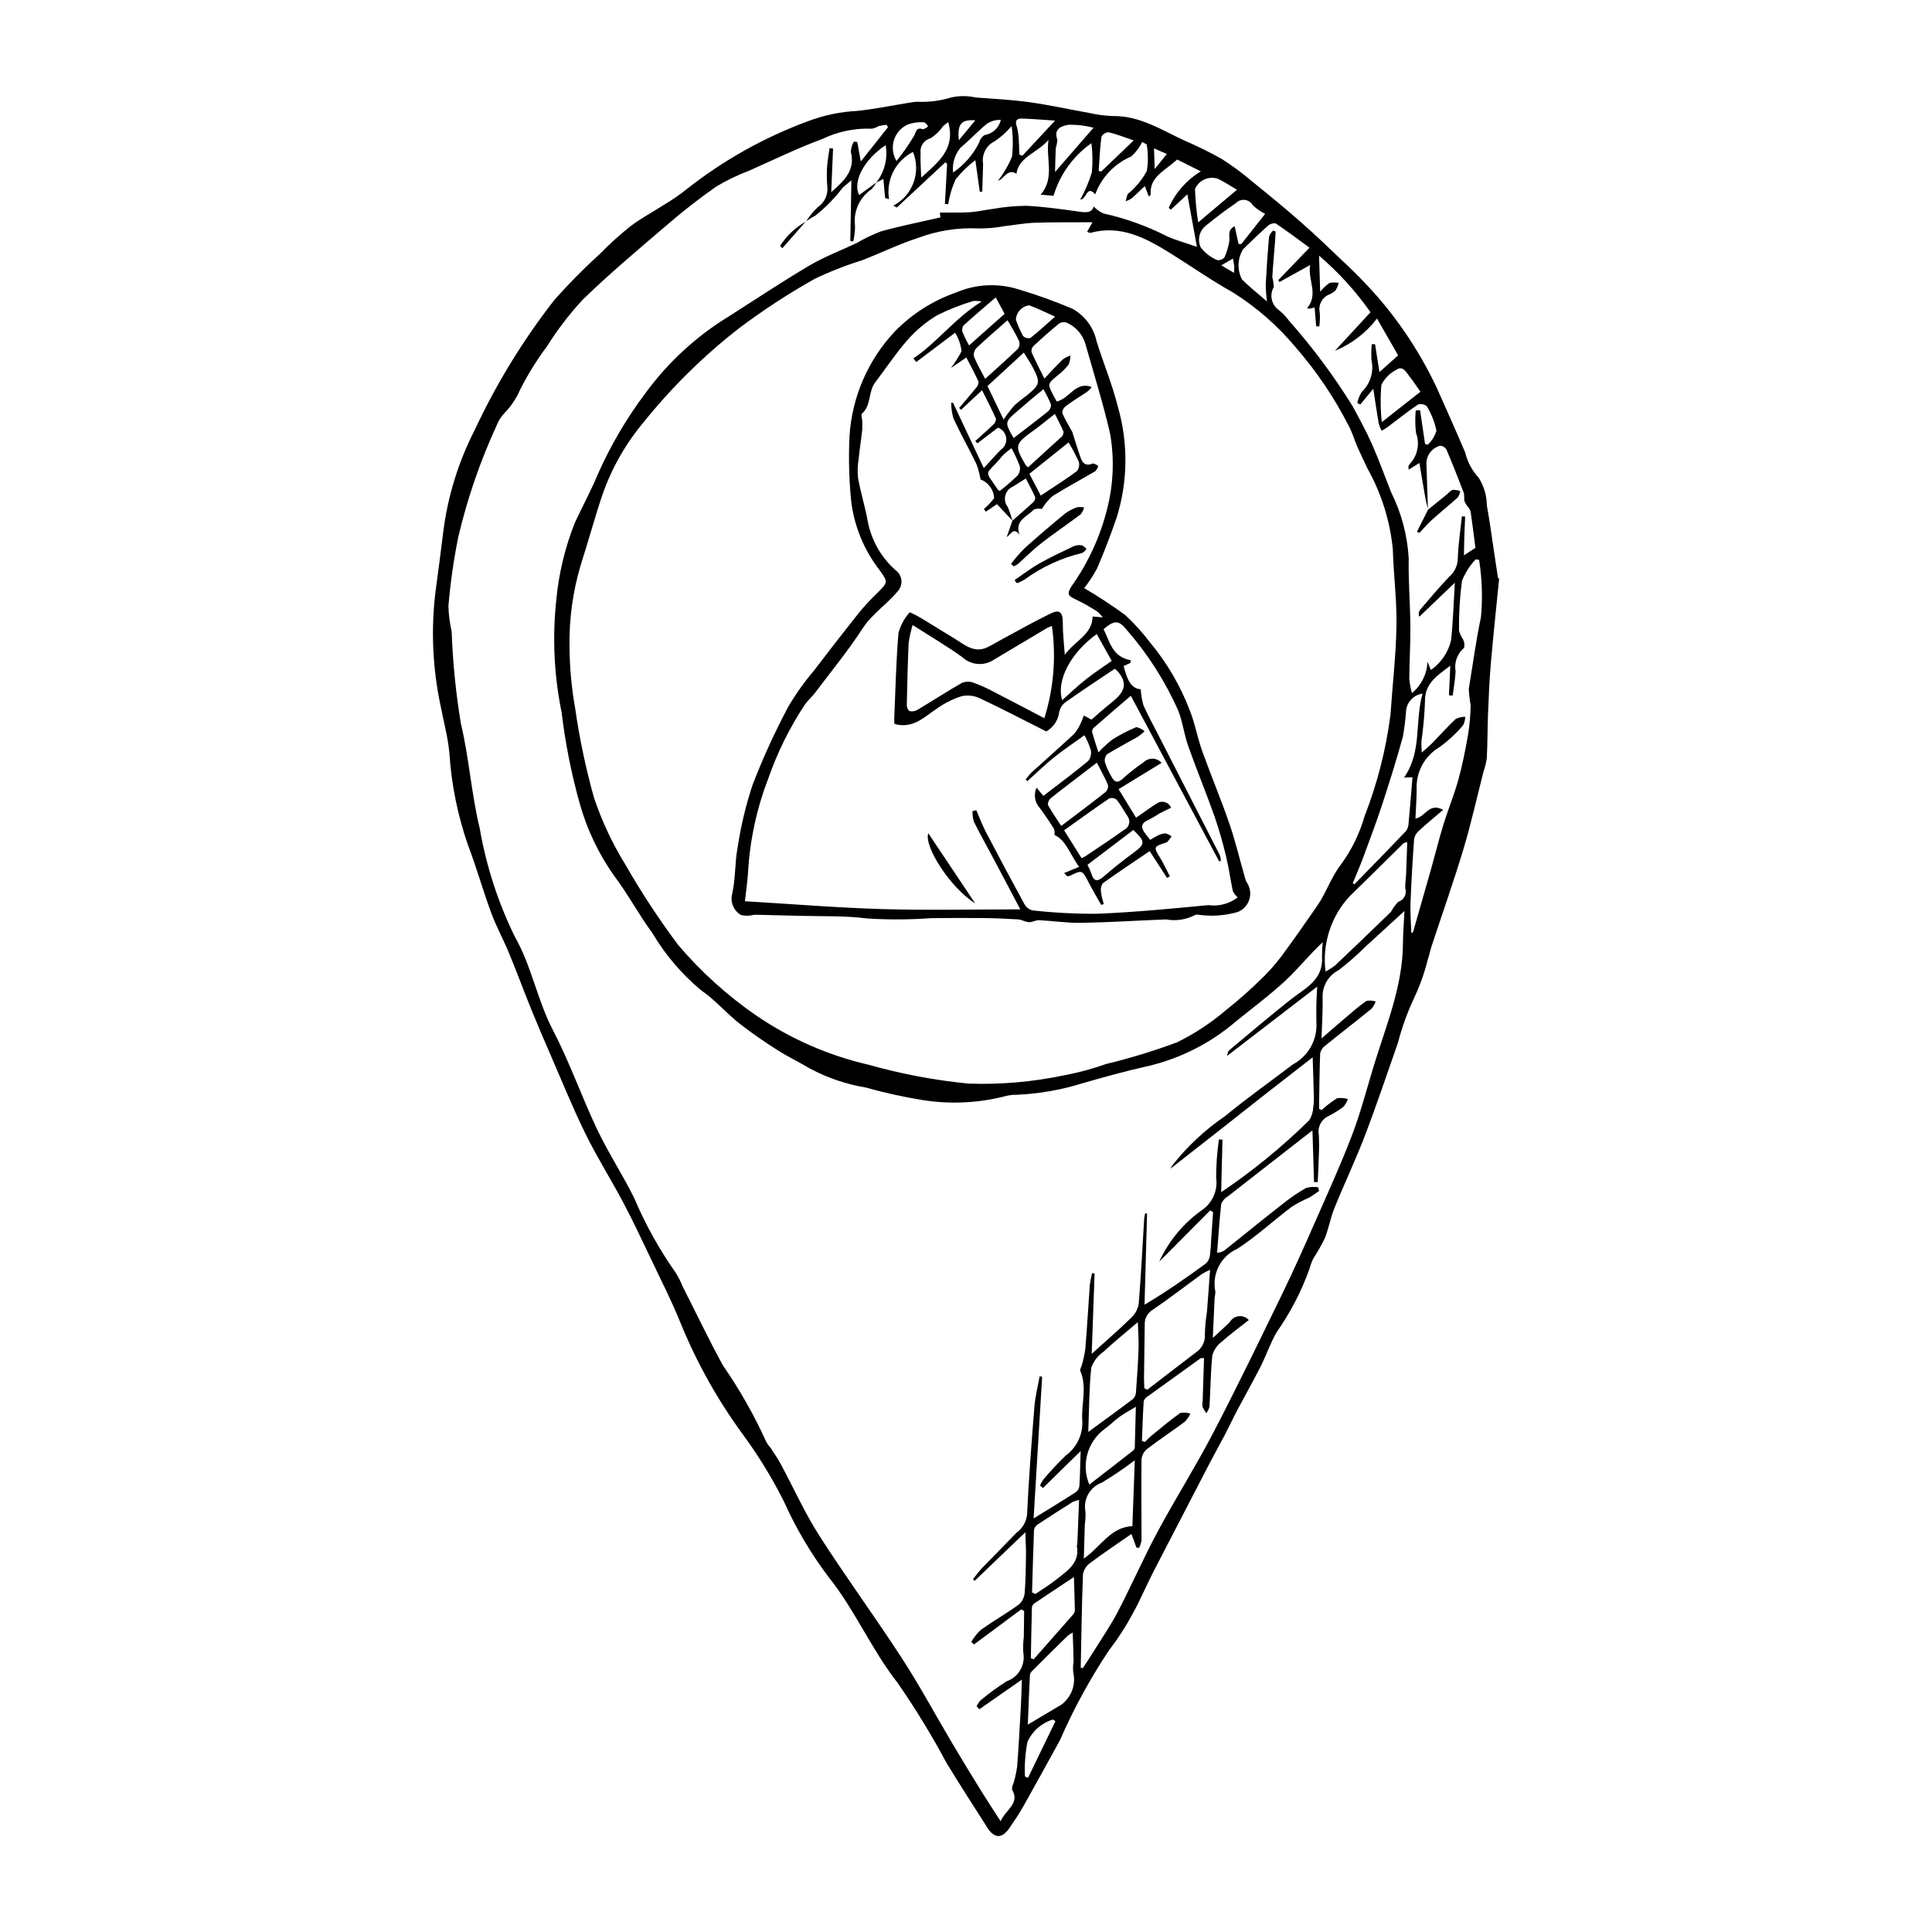 <?xml version="1.0" encoding="UTF-8"?>
<!-- Uploaded to: SVG Repo, www.svgrepo.com, Generator: SVG Repo Mixer Tools -->
<svg fill="#000000" width="800px" height="800px" version="1.1" viewBox="144 144 512 512" xmlns="http://www.w3.org/2000/svg">
 <g>
  <path d="m541.29 297.32c-0.746 7.543-1.562 15.082-2.215 22.633-0.383 4.41-0.551 8.84-0.73 13.266-0.156 3.898-0.129 7.805-0.324 11.699-0.18 1.234-0.477 2.449-0.891 3.629-1.754 6.852-3.285 13.773-5.324 20.543-2.598 8.629-5.613 17.133-8.43 25.695-0.391 1.184-0.617 2.422-1.023 3.602-0.879 3.519-2.102 6.945-3.66 10.223-1.754 3.766-3.164 7.684-4.215 11.707-2.875 8.188-5.621 16.426-8.719 24.527-2.488 6.516-5.496 12.832-8.117 19.301-1.051 2.594-1.52 5.426-2.555 8.023-0.902 1.824-1.906 3.598-3.012 5.309-0.422 0.809-0.746 1.664-0.969 2.551-2.141 6.051-5.094 11.777-8.785 17.027-1.668 2.863-2.723 6.082-4.227 9.051-1.945 3.844-4.082 7.59-6.094 11.398-1.129 2.133-2.141 4.328-3.258 6.465-1.352 2.586-2.789 5.121-4.133 7.711-5.012 9.641-10.012 19.289-14.992 28.945-1.898 3.695-3.496 7.547-5.519 11.168h-0.004c-1.812 3.375-3.898 6.59-6.238 9.621-5 7.512-9.332 15.449-12.938 23.719-3.199 5.856-6.43 11.691-9.691 17.508-1.133 2.004-2.426 3.926-3.727 5.824-1.941 2.832-3.977 2.805-5.828-0.094-3.617-5.668-7.258-11.328-10.766-17.066l-0.004 0.004c-3.93-7.356-8.281-14.477-13.023-21.332-6.957-8.879-11.32-19.359-18.316-28.074v0.004c-4.672-6.203-8.637-12.91-11.812-19.996-3.102-6.188-6.719-12.098-10.816-17.676-6.625-9.023-12.125-18.816-16.387-29.168-2.441-6.094-5.438-11.965-8.258-17.902-2.312-4.871-4.613-9.758-7.141-14.523-3.238-6.109-6.953-11.977-9.992-18.18-3.402-6.93-6.297-14.109-9.379-21.195-1.699-3.902-3.379-7.812-4.977-11.758-2.004-4.949-3.852-9.961-5.891-14.895-1.496-3.621-3.398-7.086-4.754-10.754-2.16-5.84-3.832-11.863-6.051-17.68l-0.004 0.004c-2.789-7.961-4.477-16.266-5.012-24.684-0.398-4.219-1.547-8.367-2.344-12.551h-0.004c-2.102-9.91-2.551-20.102-1.328-30.156 0.754-5.363 1.414-10.742 2.09-16.117 1.211-9.367 4.043-18.453 8.367-26.848 5.727-12.258 12.828-23.824 21.164-34.484 3.773-4.231 7.769-8.266 11.965-12.082 2.512-2.562 5.172-4.977 7.969-7.223 2.762-2.117 5.887-3.75 8.816-5.652h-0.004c2.203-1.289 4.309-2.734 6.297-4.332 9.668-7.606 20.465-13.652 32.004-17.914 4.203-1.598 8.629-2.523 13.117-2.75 4.551-0.473 9.055-1.41 13.578-2.141 0.742-0.121 1.488-0.234 2.234-0.293v0.004c3.074 0.156 6.152-0.23 9.098-1.141 2.121-0.469 4.316-0.465 6.438 0.012 4.809 0.352 9.637 0.605 14.406 1.27 5.231 0.727 10.398 1.891 15.605 2.812l-0.004-0.004c2.098 0.48 4.234 0.762 6.383 0.844 7.176-0.109 12.938 3.731 19.066 6.543 3.34 1.434 6.606 3.043 9.773 4.824 2.754 1.75 5.379 3.688 7.859 5.801 4.269 3.445 8.52 6.926 12.648 10.539 3.684 3.219 7.246 6.582 10.766 9.984 3.461 3.148 6.742 6.481 9.836 9.988 6.453 7.418 11.836 15.699 15.996 24.602 2.484 5.637 5.039 11.242 7.426 16.918 0.609 2.504 1.844 4.809 3.594 6.699 1.375 2.184 2.113 4.711 2.133 7.297 0.746 4.019 1.266 8.086 1.883 12.129 0.359 2.379 0.719 4.762 1.078 7.141zm-18.824-18.273c-0.234-0.957-0.52-1.902-0.691-2.867-0.547-3.066-1.055-6.137-1.621-9.484l-2.809 1.75h-0.004c-0.066-0.25-0.098-0.508-0.098-0.77 0.051-0.246 0.16-0.48 0.32-0.672 2.113-2.211 2.769-5.438 1.688-8.301-0.23-1.965-0.25-3.949-0.066-5.922l1.148-0.066 1.324 8.965 0.715 0.172h0.004c1.078-1.012 1.871-2.297 2.297-3.715-0.477-2.281-1.336-4.469-2.547-6.465-0.656-0.551-1.555-0.727-2.371-0.453-2.758 1.863-5.356 3.957-8.02 5.953-0.496 0.371-1.059 0.656-1.59 0.98-0.324-0.605-0.578-1.242-0.766-1.902-0.496-2.891-0.914-5.797-1.445-9.223l-3.441 4.156-0.785-0.348c0.188-1.074 0.594-2.098 1.195-3.004 2.277-2.176 3.242-5.383 2.547-8.453-0.07-1.383-0.047-2.769 0.074-4.152l0.879-0.016 1.164 7.391c1.828-1.637 3.383-3.031 4.953-4.434-1.934-3.367-3.734-6.5-5.598-9.75h-0.008c-2.887 3.793-6.734 6.746-11.148 8.547 3.195-3.465 6.328-6.856 9.434-10.219-3.902-5.551-8.48-10.594-13.637-15.004 0.113 3.594 0.199 6.426 0.297 9.574 0.711-0.887 1.543-1.668 2.469-2.328 0.805-0.172 1.637-0.176 2.445-0.008-0.191 0.703-0.477 1.375-0.852 2-0.496 0.449-1.066 0.809-1.68 1.07-1.852 0.746-2.902 2.707-2.504 4.66 0.102 1.266 0.062 2.539-0.113 3.797l-0.816-0.031c-0.141-1.621-0.281-3.246-0.434-5.019-0.367 0.129-0.738 0.234-1.117 0.316-0.297 0.004-0.59-0.02-0.879-0.074 3.16-3.801 0.117-7.523 0.828-11.465-2.992 1.652-5.555 3.07-8.117 4.488l-0.332-0.48c2.625-2.727 5.246-5.457 8.273-8.605-3.301-2.406-6.07-4.512-8.961-6.43h-0.004c-0.758-0.105-1.52 0.137-2.082 0.656-2.246 1.992-4.406 4.082-6.551 6.184-1.492 2.434-1.605 5.469-0.297 8.004 1.895 1.918 4.043 3.582 6.625 5.828v-0.004c-0.191-1.477-0.301-2.961-0.328-4.449 0.219-4.234 0.508-8.469 0.867-12.695h-0.004c0.242-0.625 0.617-1.188 1.102-1.652l0.656 0.293c-0.051 0.879-0.082 1.762-0.152 2.641-0.246 3.152-0.555 6.301-0.727 9.461l0.004 0.004c0.223 0.844 0.352 1.711 0.387 2.586-1.211 2.086-0.617 4.754 1.367 6.133 0.984 0.785 1.859 1.699 2.602 2.715 6.258 7.059 11.902 14.641 16.875 22.656 1.84 3.363 3.672 6.746 5.223 10.25 1.84 4.156 3.363 8.453 5.047 12.68 2.727 5.461 4.305 11.422 4.641 17.516-0.117 6.019 0.395 12.047 0.445 18.07 0.039 4.582-0.262 9.164-0.293 13.75h-0.004c0.121 1.301 0.355 2.59 0.707 3.852 2.492-2.07 3.996-5.098 4.129-8.332l0.887 2.203h0.004c2.703-1.879 4.613-4.695 5.359-7.898 0.527-4.938 0.664-9.914 0.992-15.234l-9.41 9.008c-0.254-0.621-0.172-1.328 0.223-1.871 2.551-2.961 5.059-5.977 7.766-8.789h0.004c1.363-1.207 2.16-2.93 2.203-4.75 0.098-3.738 0.695-7.465 1.086-11.195l0.855 0.066c-0.074 1.703-0.16 3.406-0.211 5.113-0.055 1.695-0.07 3.394-0.105 5.156l3.039-1.977c-0.418-3.238-0.805-6.465-1.281-9.676h-0.004c-0.199-0.508-0.488-0.977-0.855-1.387-0.344-0.438-0.617-0.926-0.816-1.449 0.012-0.645-0.016-1.293-0.078-1.934-1.484-3.894-3.012-7.773-4.641-11.605v-0.004c-0.355-0.586-0.973-0.965-1.656-1.008-2.137 0.555-3.637 2.477-3.656 4.684 0.156 4.098 0.273 8.195 0.41 12.289zm-146.23-86.688c-0.344 0.66-0.781 1.266-1.297 1.801-3.168 2.16-4.848 5.922-4.344 9.723-0.004 1.379-0.164 2.746-0.477 4.086l-0.773-0.09c0.094-5.199 0.184-10.398 0.285-16.094-1.027 0.867-1.637 1.398-2.266 1.902v0.004c-2.113 2.789-4.574 5.297-7.32 7.465-0.855 0.461-1.688 0.969-2.488 1.523l0.031 0.031v-0.004c0.883-1.379 1.926-2.644 3.106-3.781 1.777-1.176 2.758-3.231 2.562-5.352-0.137-1.668-0.168-3.344-0.094-5.019 0.105-1.773 0.441-3.535 0.68-5.301l0.93 0.121-0.484 11.543c3.531-3.07 6.426-5.871 5.191-10.711 0.059-0.945 0.332-1.863 0.805-2.684l0.91 0.125 0.926 5.144c2.719-3.422 4.957-6.242 7.199-9.062l-0.344-0.656v-0.004c-0.707 0.074-1.406 0.188-2.098 0.34-0.562 0.328-1.176 0.562-1.812 0.699-4.5-0.188-8.98 0.734-13.043 2.684-6.641 2.461-13.043 5.57-19.523 8.457-3.031 1.137-5.949 2.551-8.723 4.219-4.512 3.156-8.859 6.547-13.023 10.156-7.547 6.449-15.168 12.84-22.281 19.746-3.574 3.859-6.777 8.043-9.57 12.496-2.691 3.598-5.062 7.43-7.086 11.445-1.004 2.332-2.438 4.457-4.231 6.262-0.848 0.926-1.516 2.008-1.973 3.18-4.371 9.496-7.777 19.41-10.172 29.59-1.215 6.031-2.082 12.129-2.602 18.258 0.059 2.266 0.344 4.516 0.855 6.723 0.293 8.176 1.109 16.324 2.441 24.398 2.195 9.145 2.773 18.676 5.004 27.809 1.715 9.945 4.84 19.598 9.277 28.66 4.441 7.754 5.953 16.82 10.137 24.848 4.426 8.492 7.598 17.629 11.715 26.293 2.965 6.238 6.805 12.059 9.852 18.262v0.004c2.941 6.926 6.609 13.523 10.941 19.68 0.715 1.125 1.32 2.316 1.805 3.559 3.547 6.996 6.934 14.078 10.688 20.961v0.004c4.461 6.43 8.328 13.254 11.555 20.383 0.328 0.578 0.723 1.113 1.176 1.602 0.902 1.395 1.852 2.766 2.637 4.227 3.402 6.324 6.352 12.938 10.215 18.965 7.023 10.973 14.754 21.492 21.848 32.422 4.766 7.344 8.922 15.082 13.391 22.621 2.508 4.231 5.078 8.426 7.66 12.609 1.547 2.504 3.172 4.957 5.137 8.02 1.465-3.262 5.18-4.656 3.035-8.398v0.004c-0.02-0.578 0.113-1.152 0.379-1.668 0.43-1.434 0.75-2.898 0.965-4.383 0.402-5.246 0.688-10.504 0.98-15.762 0.129-2.269 0.172-4.547 0.27-7.324-4.09 2.852-7.676 5.352-11.262 7.852l-0.73-0.816v0.004c0.289-0.594 0.664-1.137 1.117-1.613 2.184-1.816 4.481-3.488 6.883-5.004 3.094-1.09 4.949-4.254 4.391-7.484-0.098-1.422-0.059-2.848 0.121-4.258 0.047-2.289 0.062-4.578 0.09-6.863l-0.762-0.445c-4.172 3.102-8.344 6.199-12.516 9.301l-0.738-0.664h-0.004c0.684-1.172 1.527-2.242 2.508-3.176 3.262-2.32 6.75-4.328 10.004-6.66h0.004c0.902-0.742 1.484-1.805 1.625-2.969 0.297-3.398 0.312-6.824 0.367-10.238 0.027-1.746-0.094-3.496-0.172-6.019-4.805 4.602-9.133 8.75-13.461 12.895l-0.402-0.461c0.758-0.945 1.449-1.957 2.285-2.828 3.051-3.18 6.172-6.293 9.223-9.473h-0.004c1.547-1.105 2.562-2.809 2.805-4.695 0.457-9.578 1.188-19.141 1.957-28.699 0.219-2.711 0.906-5.383 1.383-8.07l0.668 0.129c-0.742 12.301-1.484 24.602-2.266 37.539 4.207-2.602 7.758-4.75 11.246-7v-0.004c0.516-0.418 0.84-1.027 0.895-1.691 0.172-2.789 0.211-5.59 0.324-9.156-3.68 3.606-6.84 6.699-9.996 9.793l-0.762-0.676c0.227-0.555 0.52-1.082 0.867-1.57 1.879-2.238 3.879-4.375 5.988-6.398 2.918-2.144 4.551-5.625 4.336-9.238-0.312-4.398 1.367-8.883-0.559-13.242l0.004-0.004c0.035-0.406 0.16-0.805 0.359-1.16 0.449-1.516 0.789-3.062 1.012-4.629 0.465-5.648 0.773-11.305 1.191-16.957 0.137-1.039 0.336-2.066 0.598-3.082l0.656 0.117c-0.246 6.902-0.496 13.805-0.762 21.277 3.926-3.559 7.32-6.481 10.516-9.609l-0.004-0.004c1.039-0.984 1.727-2.281 1.949-3.695 0.613-7.484 0.98-14.992 1.445-22.488 0.059-0.484 0.145-0.969 0.258-1.445l0.508 0.066c-0.223 8.051-0.449 16.105-0.672 24.156 5.981-3.566 11.164-7.203 16.281-10.941v0.004c0.582-0.566 0.949-1.32 1.047-2.129 0.176-1.328 0.285-2.66 0.32-4 0.176-2.5 0.348-5.004 0.52-7.508l-0.785-0.41c-4.496 4.523-8.996 9.051-13.492 13.574v0.004c2.551-5.566 6.547-10.348 11.574-13.844 2.656-1.957 4.008-5.231 3.504-8.492 0.016-3.363 0.266-6.727 0.746-10.059l0.941 0.035c-0.109 4.445-0.219 8.891-0.348 13.945h0.004c8.336-5.617 16.137-11.988 23.305-19.035 0.664-1.023 1.039-2.211 1.09-3.43 0.16-1.066 0.211-2.148 0.152-3.227-0.074-3.269-0.191-6.535-0.301-10.051-4.41 3.434-8.621 6.695-12.812 9.977-4.129 3.234-8.234 6.496-12.359 9.734-4.144 3.254-8.297 6.492-12.531 9.809 0.164-0.297 0.293-0.559 0.449-0.801v0.004c3.969-5.074 8.699-9.5 14.02-13.125 5.828-4.805 12.02-9.168 18.035-13.75 3.898-2.082 6.297-6.176 6.203-10.594-0.102-3.332-0.035-6.664 0.199-9.988-8.324 6.398-16.086 12.363-23.844 18.328-0.016-0.602 0.227-1.184 0.668-1.594 5.312-4.426 10.586-8.906 16.004-13.203 3.879-3.078 8.859-5.211 8.441-11.445v-0.004c-0.016-1.285 0.051-2.57 0.191-3.848-3.68 3.41-6.551 7.098-9.934 10.23-4.137 3.832-8.699 7.211-13.09 10.77l0.004 0.004c-6.629 5.676-14.508 9.703-22.988 11.75-5.848 1.293-11.637 2.891-17.395 4.543-5.731 1.812-11.672 2.863-17.676 3.129-0.914-0.027-1.824 0.066-2.711 0.289-7.309 1.922-14.938 2.293-22.395 1.086-5.023-0.82-9.996-1.918-14.895-3.293-5.18-0.867-10.188-2.57-14.824-5.039-2.789-1.688-5.762-3.074-8.504-4.832-3.519-2.203-6.926-4.582-10.207-7.129-3.519-2.797-6.5-6.324-10.191-8.836h0.004c-5.137-4.293-9.5-9.434-12.898-15.195-3.57-4.789-6.356-10.168-9.965-14.926h-0.004c-4.168-5.848-7.289-12.379-9.23-19.293-2.211-7.906-3.816-15.973-4.793-24.125-2-9.762-2.481-19.773-1.438-29.684 0.656-7.051 2.309-13.977 4.91-20.566 2.039-4.383 4.363-8.641 6.203-13.105v0.004c3.391-7.609 7.637-14.805 12.652-21.457 5.938-8.082 13.398-14.934 21.957-20.168 7.102-4.512 14.102-9.195 21.344-13.469 3.992-2.356 8.395-4.008 12.602-6.008 2.051-1.203 4.199-2.234 6.422-3.078 5.137-1.422 10.383-2.457 15.734-3.688l-0.152-1.281c2.797-0.023 5.43 0.066 8.047-0.105 2.074-0.137 4.121-0.652 6.191-0.898h-0.004c2.875-0.504 5.781-0.77 8.695-0.793 4.66 0.23 9.305 0.895 13.934 1.543 1.848 0.262 3.406 0.391 3.891-1.363h0.004c0.73 0.781 1.609 1.41 2.582 1.844 5.852 1.301 11.516 3.336 16.859 6.055 2.32 1.039 4.805 1.711 7.918 2.793-0.895-4.898-1.676-9.191-2.535-13.914l-4.398 4.086-0.535-0.531c1.781-4.008 4.75-7.371 8.5-9.641l-6.25-3.137c-0.457 0.375-0.91 0.742-1.355 1.117-2.644 2.231-6.059 3.934-5.668 8.258v-0.004c-0.148 0.16-0.324 0.293-0.52 0.391l-1.043-2.734c-1.328 1.254-2.379 2.309-3.504 3.269-0.484 0.324-1.008 0.586-1.559 0.777 0.125-0.641 0.293-1.27 0.504-1.887 0.223-0.246 0.473-0.465 0.746-0.648 1.758-1.57 3.227-3.434 4.348-5.508 0.379-2.336 0.363-4.723-0.047-7.059l-1.195-0.613c-0.699 1.457-1.688 2.762-2.898 3.836-4.422 1.887-7.871 5.512-9.535 10.023-2.348-2.625-2.242 1.465-3.969 1.387h0.004c1.281-2.285 2.309-4.703 3.07-7.211 0.242-2.57 0.203-5.16-0.117-7.723-4.824 3.383-8.363 8.301-10.039 13.949l-3.426-0.305c3.848-4.398 1.328-9.559 2.09-14.52-2.805 3.375-7.934 4.496-8.5 8.996-2.41-1.59-3.301 1.484-4.894 1.832l0.004 0.004c1.531-1.949 2.781-4.106 3.715-6.402 0.312-2.691 0.277-5.414-0.102-8.102-1.289 1.547-2.789 2.906-4.461 4.027-2.25 1.078-3.508 3.519-3.09 5.977-0.09 2.457-0.152 4.914-0.227 7.371l-0.656 0.047-1.176-8.379 0.004 0.004c-1.957 1.48-3.719 3.199-5.25 5.117-0.941 2.09-1.598 4.297-1.953 6.559l-0.871-0.074c0.195-3.543 0.395-7.086 0.59-10.629l-0.48-0.402c-4.281 3.992-8.566 7.984-12.848 11.98l-0.934-0.488-0.004 0.004c5.152-2.695 7.41-8.863 5.219-14.246-4.621 2.336-7.191 7.402-6.34 12.512l-1.043-0.297c-0.145-1.566-0.289-3.133-0.465-5.051l-1.895 0.973-0.004-0.004c2.207-2.805 3.117-6.418 2.504-9.934-5.723 3.781-8.836 9.73-7.019 13.234zm57.289 10.543c-5.574 0.031-10.434-0.039-15.285 0.125-2.66 0.09-5.309 0.602-7.965 0.891-2.293 0.434-4.621 0.641-6.953 0.621-5.441-0.266-10.883 0.586-15.984 2.5-4.977 1.605-9.723 3.918-14.602 5.84-4.387 1.363-8.672 3.039-12.82 5.012-6.973 3.918-13.672 8.293-20.066 13.098-9.363 7.289-17.848 15.645-25.277 24.898-4.734 5.641-8.414 12.09-10.855 19.035-2.094 6.148-3.766 12.438-5.766 18.621-2.168 7.211-3.191 14.715-3.019 22.246 0.055 5.34 0.555 10.668 1.492 15.926 1.148 8.016 2.82 15.945 5.004 23.742 2.082 6.168 4.859 12.078 8.27 17.621 4.223 7.367 8.887 14.473 13.965 21.277 6.09 7.176 13.102 13.508 20.855 18.84 8.992 6.125 19.047 10.52 29.645 12.969 8.672 2.449 17.543 4.121 26.512 5 8.523 0.297 17.047-0.445 25.391-2.207 3.766-0.707 7.469-1.707 11.078-2.992 6.375-1.535 12.652-3.453 18.797-5.742 4.582-2.254 8.867-5.066 12.762-8.371 3.707-2.934 7.242-6.082 10.578-9.43 1.977-2.019 3.789-4.191 5.414-6.504 2.856-3.875 5.566-7.856 8.332-11.797 2.449-3.492 3.668-7.602 6.391-11.082 2.793-3.84 4.891-8.141 6.199-12.707 3.371-8.648 5.68-17.672 6.871-26.875 0.523-7.863 1.453-15.715 1.59-23.582 0.117-6.734-0.773-13.484-0.965-20.234h0.004c-0.727-7.543-3.012-14.852-6.715-21.465-0.906-1.957-1.867-3.887-2.731-5.863-0.801-1.832-1.32-3.809-2.293-5.539l0.004 0.004c-3.805-7.441-8.5-14.391-13.984-20.695-4.75-5.711-10.375-10.633-16.664-14.586-5.738-3.188-11.125-7.004-16.715-10.469-6.457-4.004-13.07-7.512-21.105-5.309-0.289-0.043-0.566-0.152-0.812-0.312zm-3.121 383.08 0.566 0.078c0.902-1.387 1.832-2.762 2.703-4.168 2.238-3.617 4.672-7.133 6.633-10.895 3.613-6.941 6.746-14.141 10.449-21.035 4.731-8.805 10.09-17.277 14.707-26.137 6.434-12.352 12.492-24.902 18.582-37.43 2.992-6.148 5.758-12.41 8.512-18.672 3.356-7.637 6.832-15.234 9.797-23.027 2.305-6.051 3.91-12.371 5.816-18.574 3.234-10.535 7.562-20.805 7.629-32.102 0.016-2.625 0.238-5.246 0.402-8.602-3.746 3.43-6.918 6.352-10.113 9.25h-0.008c-2.301 2.301-4.75 4.453-7.328 6.441-2.621 1.332-4.269 4.031-4.25 6.973 0.094 3.504-0.16 7.016-0.281 11.117 2.394-2.07 4.207-3.664 6.051-5.223 1.914-1.617 3.789-3.293 5.832-4.727h0.004c0.82-0.156 1.668-0.102 2.461 0.168-0.254 0.695-0.625 1.344-1.102 1.91-4.09 3.32-8.262 6.539-12.352 9.855-0.652 0.484-1.102 1.191-1.258 1.988-0.184 4.891-0.215 9.785-0.293 14.68l0.703 0.312h0.004c1.25-1.156 2.602-2.195 4.043-3.102 0.965-0.164 1.953-0.09 2.887 0.211-0.262 0.75-0.66 1.445-1.176 2.047-1.277 0.941-2.629 1.777-4.043 2.5-1.801 0.844-2.82 2.785-2.492 4.746 0.109 1.922 0.117 3.852 0.012 5.777-0.062 2.309-0.195 4.617-0.297 6.926l-0.969-0.004-0.426-13.688c-7.762 6.043-15.066 11.715-22.344 17.422v-0.004c-0.805 0.453-1.445 1.16-1.816 2.004-0.496 4.309-0.762 8.645-1.102 12.973 0.727 0 1.434-0.23 2.019-0.664 5.144-4.109 10.254-8.266 15.438-12.328v0.004c1.934-1.551 3.988-2.945 6.141-4.172 1.039-0.277 2.125-0.336 3.188-0.172l0.223 0.984c-0.852 0.582-1.668 1.227-2.566 1.727-1.605 0.707-3.156 1.527-4.648 2.445-4.852 3.668-9.355 7.84-14.43 11.145-4.387 1.93-6.816 6.672-5.824 11.359-0.008 0.504-0.074 1-0.195 1.488-0.164 3.348-0.305 6.695-0.488 10.789 1.93-1.797 3.281-2.977 4.539-4.254 0.504-0.859 1.387-1.422 2.375-1.52 0.988-0.098 1.965 0.281 2.625 1.023-2.594 2.055-5.07 3.856-7.336 5.891l0.004-0.004c-1.145 0.883-1.965 2.117-2.336 3.516-0.465 4.484-0.477 9.016-0.746 13.523h0.004c-0.172 0.633-0.457 1.227-0.844 1.758-0.402-0.531-0.742-1.102-1.02-1.703-0.066-0.496-0.051-1 0.047-1.492 0.121-3.789 0.238-7.582 0.359-11.402-0.301-0.035-0.605-0.023-0.902 0.039-4.664 3.344-9.32 6.699-13.969 10.07v-0.004c-0.512 0.281-0.906 0.734-1.113 1.277-0.227 3.527-0.328 7.066-0.469 10.598l0.793 0.234c0.57-0.551 1.105-1.145 1.719-1.641 2.519-2.051 5-4.164 7.648-6.039 0.895-0.172 1.824-0.113 2.691 0.18-0.375 0.793-0.875 1.516-1.48 2.148-3.348 2.484-6.832 4.785-10.137 7.324-0.801 0.707-1.289 1.707-1.352 2.773-0.082 7.098 0.02 14.199 0.008 21.301-0.105 0.691-0.312 1.367-0.609 2l-0.727-0.031c-0.453-1.234-0.91-2.469-1.336-3.629-3.754 2.617-7.438 5.07-10.973 7.723h-0.004c-0.988 0.711-1.656 1.781-1.871 2.981-0.316 8.25-0.422 16.508-0.59 24.762zm105.57-293.61-0.895-0.148c-1.562 1.652-2.801 3.586-3.641 5.699-0.582 4.391-0.844 8.816-0.785 13.246 0.262 0.828 0.637 1.613 1.113 2.34 0.316 0.676 0.398 1.438 0.238 2.164-1.824 1.543-2.684 3.938-2.262 6.285-0.09 2.141-0.5 4.266-0.77 6.394l-0.98-0.09c0.117-2.613 0.23-5.227 0.348-7.836-3.379 2.551-6.805 4.641-6.703 9.434-0.121 3.516-0.434 7.019-0.938 10.5-0.07 0.777 0.035 1.57 0.082 3.074 1.273-1.137 2.035-1.738 2.707-2.43 2.102-2.156 4.102-4.418 6.297-6.473 0.781-0.383 1.645-0.582 2.516-0.578-0.016 0.781-0.207 1.551-0.562 2.246-1.832 2.16-3.914 4.094-6.203 5.762-3.981 2.32-6.336 6.664-6.109 11.266-0.012 2.598-0.211 5.191-0.32 7.707 2.613-0.406 3.602-4.367 7.336-2.316-2.352 2.016-4.406 3.691-6.352 5.488-0.676 0.555-1.148 1.328-1.332 2.188-0.41 5.672-0.746 11.348-0.957 17.027-0.098 2.625 0.133 5.262 0.215 7.891h0.004c0.125 0.02 0.25-0.02 0.348-0.098 0.098-0.078 0.16-0.195 0.168-0.32 1.629-5.684 3.266-11.363 4.871-17.055 1.062-3.769 1.992-7.582 3.148-11.32 1.219-3.941 2.809-7.773 3.91-11.742 1.086-3.91 1.875-7.91 2.574-11.91h0.004c0.418-2.598 0.652-5.219 0.695-7.848-0.254-1.441-0.418-2.891-0.496-4.352 1.055-6.328 1.875-12.684 3.219-18.984 0.473-5.07 0.309-10.184-0.488-15.211zm-88.711 219.54 0.789 0.371c4.293-3.297 8.574-6.613 12.883-9.883v-0.004c1.629-1.074 2.539-2.953 2.371-4.894 0.062-1.992 0.25-3.981 0.562-5.949 0.289-3.519 0.52-7.047 0.809-11.043-0.762 0.336-1.504 0.723-2.219 1.156-4.316 3.144-8.539 6.418-12.949 9.426v-0.004c-1.379 0.805-2.203 2.301-2.144 3.894-0.047 4.676-0.133 9.352-0.188 14.023-0.008 0.969 0.055 1.938 0.086 2.906zm48.023-110.44v-0.004c0.871-0.453 1.699-0.98 2.484-1.57 4.973-4.711 9.914-9.453 14.832-14.227 0.52-0.992 1.188-1.902 1.977-2.699 0.715-0.223 1.312-0.723 1.656-1.387 0.344-0.668 0.41-1.445 0.18-2.156-0.055-1.246 0.168-2.5 0.219-3.754 0.117-2.781 0.199-5.562 0.305-8.5-0.355 0.051-0.699 0.16-1.023 0.32-4.707 4.621-9.348 9.312-14.109 13.875-5.07 5.387-7.465 12.762-6.519 20.098zm7.215-23.426 0.43 0.305c4.566-4.691 9.156-9.363 13.668-14.105v-0.004c0.438-0.613 0.68-1.348 0.691-2.106 0.383-4.031 0.691-8.066 1.031-12.152l-2.238 0.07c4.824-6.84 2.785-14.691 4.902-22.227v0.004c-2.309 0.309-4.106 2.148-4.356 4.465-0.156 2.328-0.441 4.644-0.852 6.941-1.66 6.012-3.516 11.973-5.461 17.898-1.555 4.738-3.316 9.406-5.047 14.086-0.852 2.301-1.844 4.551-2.769 6.82zm-70.098 145.43c4.348-3.184 8.109-5.898 11.805-8.699l0.004 0.004c0.48-0.449 0.777-1.062 0.824-1.719 0.293-3.887 0.555-7.777 0.695-11.672 0.078-2.109-0.105-4.231-0.191-7.008-3.41 2.91-6.356 5.289-9.129 7.859-1.477 1.031-2.602 2.5-3.215 4.199-0.574 5.441-0.562 10.949-0.793 17.035zm-14.898 42.52 0.898 0.43c1.895-1.305 3.875-2.508 5.668-3.941 2.832-2.266 6.156-4.316 5.301-8.832l-0.004-0.004c0.031-0.164 0.074-0.324 0.133-0.477 0.156-3.789 0.309-7.578 0.469-11.656v-0.004c-0.547 0.098-1.086 0.25-1.602 0.461-3.168 2-6.336 4.008-9.457 6.082h0.004c-0.484 0.34-0.805 0.859-0.895 1.445-0.219 5.496-0.355 10.996-0.516 16.496zm27.234-35.016h-0.004c-2.785 2.125-5.691 4.102-8.695 5.91-3.172 1.133-5.035 4.414-4.383 7.719 0.051 1.164-0.008 2.332-0.176 3.488-0.098 2.824-0.164 5.652-0.258 8.945 4.574-3.195 7.066-8.355 12.871-8.594 0.215-5.883 0.422-11.512 0.641-17.469zm-16.453 45.676-0.004-0.004c-0.48 0.246-0.938 0.535-1.363 0.867-3.16 3.098-6.301 6.211-9.426 9.344v-0.004c-0.301 0.289-0.496 0.672-0.555 1.086-0.223 4.523-0.395 9.051-0.562 13.094 2.859-1.695 5.66-3.348 8.449-5.019v-0.004c0.5-0.242 0.945-0.586 1.305-1.008 2.066-2 2.941-4.93 2.305-7.734-0.113-0.988-0.086-1.992 0.078-2.973-0.047-2.469-0.145-4.934-0.23-7.648zm4.402-39.227c4.109-3.184 7.922-6.125 11.711-9.098l-0.004-0.004c0.223-0.246 0.344-0.566 0.34-0.898 0.105-3.394 0.184-6.793 0.281-10.621-1.672 1.016-3.059 1.746-4.316 2.656-1.352 0.977-2.527 2.191-3.879 3.172l-0.004-0.004c-4.644 3.375-6.359 9.5-4.133 14.793zm46.59-336.75-0.004-0.004c-1.195-0.59-2.297-1.363-3.262-2.285-0.441-0.781-1.223-1.305-2.113-1.414-0.887-0.105-1.773 0.215-2.391 0.863-2.75 1.844-5.383 3.883-7.961 5.969-1.711 1.371-2.273 3.731-1.359 5.723 1.137 1.5 2.648 2.672 4.383 3.394 0.723 0.113 1.453-0.164 1.926-0.723 0.609-1.348 1.035-2.769 1.27-4.231 0.227-1.332-0.664-2.969 1.434-4.019l1.031 4.707h0.746c2.019-2.559 4.043-5.121 6.297-7.984zm-62.094 382.79 0.754 0.254c3.516-3.981 7.023-7.965 10.527-11.953v-0.004c0.254-0.324 0.391-0.73 0.387-1.145-0.055-2.856-0.16-5.707-0.25-8.688-3.582 2.371-7.109 4.691-10.605 7.059-0.316 0.27-0.512 0.656-0.531 1.07-0.121 4.469-0.195 8.938-0.281 13.406zm93.016-327.61c3.746-2.945 6.902-5.426 10.234-8.047-1.035-1.457-1.984-2.906-3.055-4.266-0.836-1.059-1.684-2.727-3.352-1.535-1.711 0.871-3.094 2.266-3.945 3.984-0.289 3.285-0.25 6.59 0.117 9.863zm-38.387-61.578c-1.566-0.918-3.234-2.023-5.016-2.894-2.438-0.836-5.106 0.355-6.109 2.727 0.105 2.957 0.387 5.906 0.84 8.828 3.477-2.926 6.805-5.731 10.285-8.66zm-38.012-16.434c-2.137-0.562-4.344-0.828-6.559-0.793-1.605 0.254-4.152 0.898-3.043 3.914-0.016 0.742-0.148 1.477-0.395 2.18-0.109 1.934-0.129 3.875-0.203 6.426 3.562-4.09 6.621-7.609 10.199-11.727zm-45.668 13.211c4.449-4.047 9.184-7.57 7.16-14.688-0.477 0.328-0.934 0.68-1.367 1.062-0.875 1.293-2.012 2.391-3.336 3.219-1.73 0.449-2.859 2.117-2.621 3.891-0.098 2.055 0.09 4.121 0.164 6.516zm35.469-15.102c-3.453-0.223-6.09-0.457-8.734-0.539-1.316-0.039-1.996 0.461-1.422 2.051v0.004c0.348 1.258 0.531 2.559 0.551 3.867 0.102 1.188 0.086 2.383 0.125 3.57l0.805 0.383c2.727-2.934 5.453-5.867 8.676-9.336zm11.559 13.332 0.664 0.176c2.731-2.617 5.461-5.231 8.625-8.258-2.453-0.828-4.512-1.652-6.648-2.156-0.801 0.035-1.527 0.484-1.914 1.188-0.387 3-0.516 6.031-0.727 9.055zm-19.539 425.5 0.812 0.352c2.422-5 4.844-10 7.266-15l-0.676-0.453c-3 0.918-5.457 3.082-6.742 5.945-0.582 3.016-0.805 6.09-0.66 9.156zm-19.047-425.07c2.965-2.019 5.352-4.773 6.93-7.992 0.207-0.801 0.711-1.492 1.406-1.934 2.133-0.324 3.848-1.922 4.324-4.023-1.328-0.055-2.637 0.32-3.734 1.066-2.434 2.008-4.598 4.34-7.016 6.371-1.48 1.828-2.168 4.172-1.91 6.512zm-14.977-3.051c1.676-2.102 3.219-4.312 4.609-6.617 0.629-1.18 0.566-2.434 2.418-1.801 0.5-0.137 0.957-0.402 1.32-0.77-0.23-0.441-0.574-0.816-0.996-1.082-1.52-0.109-3.047 0.105-4.477 0.633-1.73 0.82-3.035 2.34-3.586 4.18-0.547 1.836-0.289 3.82 0.711 5.457zm16.508-5.5c1.707-2.066 2.984-3.613 4.367-5.293-3.719-0.234-4.805 0.93-4.367 5.293zm51.723 2.152c0.062 1.992 0.109 3.461 0.172 5.492l3.231-4.008c-1.242-0.539-2.113-0.918-3.402-1.484zm20.926 29.207-3.098 1.789 3.363 1.992c0.055-0.559 0.082-1.121 0.082-1.684-0.035-0.484-0.152-0.961-0.348-2.094z"/>
  <path d="m357.55 202.68c-2.07 2.363-4.141 4.727-6.211 7.09l-0.621-0.602c1.723-2.684 4.078-4.902 6.863-6.461z"/>
  <path d="m522.42 279.09c1.734-1.406 3.469-2.809 5.203-4.215h0.004c0.363-0.449 0.82-0.812 1.336-1.07 0.684-0.008 1.359 0.102 2.004 0.324-0.078 0.59-0.285 1.156-0.605 1.656-2.277 2.062-4.672 3.996-6.957 6.051-1.156 1.039-2.16 2.246-3.234 3.379l-0.676-0.297c0.988-1.957 1.977-3.918 2.969-5.875z"/>
  <path d="m431.34 299.87c3.742 2.191 7.367 4.57 10.867 7.133 2.383 2.207 4.566 4.617 6.527 7.207 4.492 5.383 8.059 11.473 10.559 18.023 1.391 3.445 2.012 7.195 3.269 10.703 2.312 6.473 4.992 12.812 7.227 19.309 1.621 4.719 2.766 9.598 4.152 14.398l-0.004 0.004c0.172 0.613 0.438 1.199 0.785 1.73 0.695 1.324 0.793 2.879 0.266 4.281-0.523 1.398-1.621 2.504-3.016 3.043-3.266 0.934-6.684 1.191-10.055 0.762-0.383-0.098-0.785-0.098-1.172 0.004-2.359 1.254-5.074 1.672-7.699 1.188-7.477 0.281-14.949 0.777-22.43 0.91-3.742 0.066-7.492-0.523-11.242-0.703-0.887-0.043-1.805 0.559-2.695 0.52-0.957-0.043-1.883-0.668-2.84-0.73-3.102-0.199-6.211-0.324-9.32-0.359-4.621-0.047-9.242-0.02-13.863 0.027v0.004c-5.606 0.406-11.23 0.434-16.84 0.078-5.953-0.762-11.852-0.527-17.773-0.699-3.738-0.109-7.477-0.18-11.211-0.27-0.332-0.008-0.664-0.016-0.996-0.004h0.004c-1.152 0.312-2.367 0.324-3.523 0.039-1.949-1.188-2.867-3.523-2.254-5.719 0.887-3.941 0.66-8.125 1.402-12.113h0.004c0.852-5.66 2.184-11.234 3.984-16.668 2.734-7.086 5.894-14 9.465-20.707 1.988-3.371 4.262-6.566 6.797-9.551 3.93-5.164 7.91-10.289 11.953-15.367l-0.004-0.004c1.555-1.859 3.207-3.633 4.957-5.312 2.766-2.766 2.719-2.797 0.48-5.934-4.121-5.305-6.727-11.633-7.531-18.305-0.566-5.723-0.715-11.48-0.438-17.223 0.656-10.414 4.945-20.266 12.125-27.84 4.5-4.586 9.992-8.07 16.059-10.184 5.231-2.266 11.105-2.578 16.547-0.879 4.856 1.449 9.629 3.164 14.297 5.137 3.301 1.801 5.656 4.949 6.445 8.625 1.805 5.812 4.176 11.477 5.644 17.367 2.773 9.605 2.664 19.812-0.316 29.355-1.543 4.519-3.254 8.98-5.141 13.379h0.004c-1 1.879-2.156 3.664-3.457 5.344zm-19.012-17.875-4.125-4.394-2.926 1.992-0.551-0.672h0.004c1.012-0.875 1.93-1.855 2.734-2.926-0.129-2.211-1.539-4.144-3.606-4.941-0.238-1.398-0.605-2.769-1.102-4.094-1.957-4.055-4.176-7.981-6.074-12.059l-0.004-0.004c-0.402-1.355-0.605-2.762-0.602-4.176l0.496 0.035c2.656 5.648 5.316 11.297 8.137 17.293 1.789-1.934 3.106-3.426 4.5-4.84 1.043-0.695 1.602-1.922 1.445-3.164-0.156-1.246-1.004-2.293-2.188-2.711-1.828 1.395-3.648 2.785-5.465 4.168l-0.523-0.641c1.562-1.414 3.156-2.793 4.668-4.262h0.004c0.477-0.387 0.773-0.953 0.82-1.566-1.121-2.527-2.406-4.984-3.719-7.621l-5.562 5.195-0.496-0.504c1.488-1.758 3.008-3.488 4.445-5.285l0.004-0.004c0.441-0.441 0.684-1.039 0.68-1.66-0.969-2.168-2.117-4.254-3.234-6.422l-4.09 2.801c1.07-1.395 2.012-2.879 2.816-4.441-0.191-1.746-0.773-3.426-1.695-4.922l-10.297 7.766-0.77-0.949c6.398-4.293 10.926-10.625 18.105-15.082-0.734-0.148-1.484-0.191-2.231-0.137-3.273 0.973-6.457 2.227-9.516 3.746-2.906 1.723-5.523 3.891-7.762 6.422-3.172 3.578-5.828 7.613-8.734 11.434-1.879 2.469-0.957 6.133-3.57 8.316-0.059 0.473-0.02 0.953 0.125 1.41 0.078 0.902 0.094 1.812 0.039 2.715-0.273 2.562-0.688 5.113-0.941 7.68-0.293 1.715-0.352 3.465-0.176 5.195 0.688 3.832 1.875 7.574 2.559 11.406 0.988 5.277 3.789 10.039 7.918 13.469 1.203 1.262 1.379 3.191 0.422 4.648-2.91 3.75-7.039 6.25-9.703 10.348-3.832 5.894-8.316 11.367-12.555 16.992-0.832 1.105-1.91 2.027-2.715 3.148-4.043 6.102-7.305 12.688-9.711 19.602-3.086 8-4.902 16.438-5.375 25-0.148 2.344-0.5 4.676-0.816 7.535 12.449 0.738 24.371 1.727 36.309 2.078 12.012 0.355 24.043 0.078 36.668 0.078-2.473-4.684-4.625-8.789-6.805-12.883-1.836-3.453-3.754-6.867-5.504-10.359l0.004-0.004c-0.273-0.902-0.395-1.848-0.359-2.789l1.008-0.23c0.844 1.938 1.578 3.934 2.555 5.801 3.32 6.356 6.699 12.68 10.137 18.973 0.438 0.859 1.215 1.496 2.144 1.754 5.723 0.645 11.48 0.945 17.238 0.902 9.82-0.41 19.625-1.336 29.41-2.289 2.766 0.395 5.574-0.348 7.789-2.055-0.535-0.449-0.973-1.008-1.285-1.637-0.656-2.996-1.031-6.055-1.758-9.031-0.852-3.641-1.883-7.231-3.094-10.766-2.219-6.266-4.769-12.414-6.988-18.68-1.078-3.047-1.453-6.352-2.625-9.352-3.449-7.781-8.055-15-13.656-21.406-2.098-2.637-3.285-2.641-6.144-0.199 1.648 3.293 2.289 7.359 7.18 8.223l-0.059 0.715-1.805 0.82c0.867 3.305 1.797 5.981 4.535 6.164 0.082 1.449 0.324 2.883 0.723 4.273 1.215 2.734 2.672 5.359 4.035 8.027 5.41 10.562 10.812 21.125 16.211 31.691h0.004c0.156 0.484 0.238 0.984 0.246 1.492l-0.438 0.133c-7.715-14.465-15.43-28.926-23.41-43.891-3.527 3.031-6.746 5.777-9.93 8.566v0.004c-0.27 0.293-0.387 0.695-0.32 1.09 0.473 1.691 1.035 3.359 1.668 5.348v0.004c1.133-1.246 2.371-2.391 3.699-3.426 2.019-1.273 4.141-2.371 6.348-3.281 0.809 0.176 1.555 0.559 2.168 1.117-0.559 0.527-1.156 1.012-1.793 1.445-2.711 1.562-5.5 2.992-8.152 4.644h0.004c-0.523 0.578-0.727 1.375-0.551 2.133 0.449 1.348 1.039 2.644 1.766 3.867 0.734 1.34 1.574 1.738 2.938 0.473 1.73-1.57 3.57-3.019 5.508-4.332 0.641-0.645 1.52-1 2.426-0.977 0.91 0.023 1.77 0.422 2.379 1.098-3.836 2.348-7.574 4.637-11.402 6.977 1.785 2.918 3.203 5.231 4.637 7.574 1.953-1.355 3.695-2.656 5.527-3.809 0.633-0.422 1.422-0.535 2.148-0.309 0.727 0.223 1.316 0.762 1.602 1.465-1.141 0.559-2.098 0.984-3.016 1.488-0.98 0.641-1.992 1.23-3.035 1.766-1.961 0.824-1.996 1.988-0.863 3.504 0.434 0.578 0.887 1.141 1.371 1.758 0.609-0.391 1.234-0.754 1.883-1.078 0.645-0.359 1.359-0.582 2.094-0.656 0.613 0.152 1.188 0.426 1.688 0.809-0.328 0.508-0.695 0.992-1.094 1.449-0.277 0.188-0.594 0.312-0.922 0.363-2.68 0.902-2.703 1.133-1.168 3.606 1.023 1.648 1.828 3.43 2.731 5.152l-0.73 0.453c-1.566-2.41-3.129-4.816-4.621-7.113-4.379 2.969-8.484 5.676-12.469 8.551-0.441 0.73-0.582 1.602-0.406 2.434 0.156 1.035 0.395 2.055 0.711 3.051l-0.688 0.203c-1.105-1.965-2.266-3.902-3.301-5.906-1.746-3.383-1.711-3.398-5.09-1.75-0.227 0.051-0.457 0.055-0.684 0.012l-0.746-0.793 3.965-1.621c-2.602-3.699-3.477-7.074-6.523-8.469v-0.004c0.082-0.527 0.047-1.07-0.109-1.586-1.191-1.898-2.445-3.769-3.785-5.566v0.004c-1.332-1.465-1.668-3.578-0.848-5.383l1.797 2.188c3.969-3.055 7.977-6.027 11.82-9.199l0.004 0.004c0.668-0.801 0.953-1.855 0.77-2.883-0.414-1.391-0.984-2.731-1.699-3.992-2.859 2.059-5.562 3.84-8.074 5.863-2.453 1.973-4.711 4.188-7.059 6.297l-0.441-0.461c0.484-0.656 1.012-1.277 1.578-1.863 3.727-3.391 7.516-6.707 11.199-10.141 0.719-0.812 1.305-1.734 1.734-2.734 0.344-0.715 0.645-1.449 0.906-2.199l2.012 1.098c1.48-1.273 2.957-2.617 4.516-3.867 3.016-2.418 6.031-4.793 2.422-8.977-0.242-0.227-0.5-0.438-0.766-0.637-4.273 2.875-8.703 5.777-13.023 8.832-0.879 0.652-1.484 1.609-1.695 2.684-0.281 2.141-1.547 4.027-3.426 5.094-5.957-3.004-11.688-6.008-17.535-8.758-1.504-0.727-3.203-0.938-4.84-0.609-2.231 0.703-4.34 1.738-6.262 3.066-3.539 2.269-6.547 5.734-11.594 4.309h-0.004c-0.043-0.477-0.062-0.957-0.055-1.438 0.324-7.555 0.48-15.121 1.121-22.648 0.531-2.051 1.559-3.941 2.988-5.508 1.148 0.5 2.262 1.086 3.328 1.742 0.148 0.078 0.289 0.168 0.434 0.254 2.625 1.613 5.238 3.25 7.883 4.832 2.801 1.676 5.406 4.238 9.117 2.359 1.32-0.668 2.59-1.441 3.894-2.144 4.234-2.273 8.418-4.656 12.742-6.746 2.375-1.148 3.176-0.23 3.16 2.477-0.016 2.832 0.336 5.664 0.527 8.496 2.559-3.594 7.34-5.394 7.367-10.145l2.699 0.227-0.004 0.004c-0.445-0.602-0.965-1.145-1.547-1.613-1.809-1.168-3.688-2.223-5.629-3.156-2.109-0.961-2.352-1.488-1.086-3.5 4.453-6.269 7.68-13.328 9.508-20.801 1.598-6.422 1.836-13.105 0.703-19.625-1.844-8.031-4.328-15.914-6.57-23.852-0.766-2.523-2.609-4.574-5.039-5.606-0.668-0.199-1.395-0.078-1.965 0.328-2.32 1.898-4.566 3.891-6.762 5.934-0.41 0.43-0.59 1.035-0.477 1.617 0.996 2.262 2.148 4.457 3.398 6.984 1.801-1.891 3.285-3.547 4.883-5.082 0.613-0.438 1.289-0.785 2.004-1.027 0.008 0.824-0.152 1.641-0.473 2.398-0.82 1.051-1.77 1.996-2.828 2.809-2.801 2.305-2.82 2.281-1.129 5.504 0.297 0.562 0.609 1.113 0.809 1.48 3.449-0.793 5.027-5.484 9.281-3.84h0.004c-0.539 0.734-1.23 1.344-2.027 1.785-1.668 1.102-3.379 2.152-4.961 3.363h-0.004c-0.539 0.434-0.84 1.098-0.812 1.789 0.84 1.879 1.926 3.648 2.644 4.961 0.727 2.293 1.27 4.113 1.883 5.906 0.57 1.676 1.059 3.496 3.59 2.449h-0.004c0.523 0.102 1.012 0.344 1.41 0.699-0.152 0.504-0.422 0.969-0.781 1.355-3.781 2.231-7.668 4.285-11.375 6.629-1.094 0.977-2.035 2.117-2.781 3.383-0.727-0.172-1.488-0.113-2.176 0.176-1.641 1.879-5.144 2.727-3.75 6.664-1.664-2.223-2.293 0.012-3.391 0.578 0.551-1.586 1.031-2.961 1.508-4.336 1.809-1.578 3.641-3.133 5.406-4.758v-0.004c0.414-0.348 0.652-0.867 0.645-1.41-0.73-1.695-1.637-3.316-2.496-4.992-1.363 0.859-2.356 1.449-3.316 2.094v0.004c-1.027 0.406-1.809 1.27-2.102 2.336-0.297 1.07-0.074 2.211 0.602 3.09 0.543 1.172 0.871 2.441 1.293 3.668zm-26.473 27.645c-0.473 1.555-0.824 3.144-1.055 4.754-0.246 5.457-0.379 10.922-0.488 16.383h0.004c-0.035 0.625 0.215 1.238 0.68 1.66 0.703 0.18 1.445 0.074 2.074-0.285 3.934-2.344 7.777-4.848 11.75-7.125v-0.004c0.953-0.43 2.035-0.484 3.027-0.148 1.879 0.672 3.707 1.488 5.465 2.441 4.519 2.312 9.004 4.688 13.453 7.016l0.004-0.004c2.473-7.891 3.156-16.234 2-24.426-0.449 0.148-0.891 0.332-1.316 0.543-4.695 2.789-9.371 5.606-14.07 8.391h0.004c-2.617 1.742-6.086 1.453-8.383-0.695-3.988-2.875-8.258-5.367-13.148-8.5zm44.785 61.797c0.613-0.324 0.844-0.418 1.047-0.555 3.41-2.305 6.863-4.543 10.195-6.953h0.004c0.656-0.312 1.141-0.902 1.316-1.609 0.18-0.707 0.027-1.457-0.406-2.043-0.984-1.434-1.785-3.004-2.867-4.352-0.562-0.441-1.316-0.559-1.992-0.312-3.977 2.695-7.863 5.519-11.938 8.422 1.598 2.543 3.086 4.918 4.641 7.402zm4.039-25.316c-4.312 3.301-8.285 6.297-12.188 9.383-0.527 0.445-0.82 1.113-0.781 1.801 1.055 1.93 2.332 3.738 3.523 5.578 4.094-3.106 7.945-5.984 11.719-8.957h-0.004c0.523-0.473 0.777-1.172 0.688-1.871-0.781-1.898-1.809-3.691-2.953-5.934zm-28.988-99.816c1.312 2.731 2.555 5.309 4.266 8.871l0.004 0.004c0.887-1.316 1.852-2.574 2.891-3.773 1.062-0.945 2.176-1.832 3.328-2.66 3.445-2.84 3.574-3.383 1.566-7.301-0.633-1.234-1.438-2.383-2.422-4zm28.961 65.73c-6.965 5-10.742 12.305-9.176 17.523 2.148-1.895 4.172-3.844 6.367-5.578 2.184-1.727 4.531-3.242 6.777-4.832-1.395-2.5-2.633-4.723-3.969-7.113zm-23.641-83.176c-2.891 2.555-5.656 4.914-8.289 7.41v0.004c-0.551 0.617-0.77 1.461-0.594 2.266 0.801 1.98 1.902 3.836 2.949 5.859 2.973-2.695 5.887-5.258 8.672-7.949h0.004c0.438-0.625 0.543-1.422 0.285-2.137-0.855-1.844-1.957-3.57-3.027-5.453zm5.789 40.703c1.129 2.164 2.094 4.019 3.008 5.773 3.438-2.285 6.59-4.266 9.578-6.469v0.004c0.574-0.723 0.754-1.676 0.484-2.559-0.785-1.742-1.688-3.43-2.695-5.055-3.547 2.836-6.941 5.559-10.375 8.309zm-0.336-1.734c2.918-2.664 5.738-5.238 8.559-7.809l-0.004 0.004c0.148-0.082 0.277-0.184 0.387-0.309 0.277-0.371 0.438-0.82 0.457-1.285-0.652-1.539-1.453-3.019-2.309-4.746-2.156 1.688-3.867 3.133-5.684 4.43-4.938 3.531-5.07 4.023-2.035 9.156 0.191 0.207 0.402 0.395 0.629 0.562zm15.727 105.36c0.383 0.719 0.711 1.461 0.992 2.223 0.645 2.258 1.645 2.328 3.34 0.852 2.434-2.121 4.965-4.141 7.57-6.051 3.484-2.555 3.57-3 0.266-6.269-3.984 3.023-7.996 6.078-12.168 9.246zm-19.566-113.1c3.152-2.426 6.203-4.719 9.168-7.117v0.004c0.516-0.461 0.781-1.137 0.715-1.824-0.574-1.375-1.238-2.703-1.988-3.988-1.23 1.004-2.324 1.875-3.398 2.777-1.141 0.961-2.262 1.945-3.394 2.918-3.523 3.019-3.523 3.019-1.102 7.231zm-4.746-37.281c-3.086 2.668-5.867 5.012-8.551 7.461-0.355 0.527-0.441 1.188-0.238 1.785 0.504 1.195 1.078 2.363 1.719 3.496 3.227-2.871 6.309-5.609 9.422-8.379zm4.18 39.984c-0.906 0.633-1.75 1.344-2.523 2.129-4.332 5.438-5.043 3.012-1.074 8.863v0.004c0.148 0.129 0.312 0.238 0.496 0.32 1.625-1.27 3.188-2.617 4.68-4.047 0.57-0.707 0.797-1.637 0.613-2.527-0.613-1.633-1.344-3.219-2.191-4.742zm11.539-34.883c-2.535-1.129-4.648-2.203-6.859-3v0.004c-1.941 0.246-3.426 1.852-3.516 3.809 0.508 1.496 1.145 2.941 1.902 4.328 0.516 0.5 1.254 0.695 1.949 0.52 2.129-1.672 4.113-3.527 6.523-5.656z"/>
  <path d="m411.94 293.42c1.102-1.453 2.301-2.832 3.582-4.129 3.465-3.125 7.027-6.144 10.629-9.113h-0.004c0.992-0.746 2.098-1.336 3.269-1.746 0.625-0.102 1.266-0.082 1.883 0.059-0.168 0.652-0.469 1.266-0.891 1.797-3.445 2.594-7.023 5.008-10.43 7.652-2.223 1.727-4.215 3.754-6.332 5.621h0.004c-0.324 0.215-0.672 0.391-1.039 0.516z"/>
  <path d="m402.45 383.43c-6.59-4.148-13.664-15.141-12.445-18.617 4.133 6.18 8.277 12.383 12.445 18.617z"/>
  <path d="m412.88 297.72c2.164-1.469 4.246-3.086 6.516-4.371 2.949-1.672 6.031-3.113 9.094-4.57 0.684-0.289 1.438-0.383 2.172-0.27 0.488 0.219 0.922 0.551 1.266 0.965-0.277 0.449-0.668 0.816-1.129 1.07-5.508 1.309-10.695 3.703-15.266 7.039-0.59 0.309-1.168 0.633-1.766 0.914h-0.004c-0.16 0.008-0.316-0.027-0.457-0.102z"/>
 </g>
</svg>